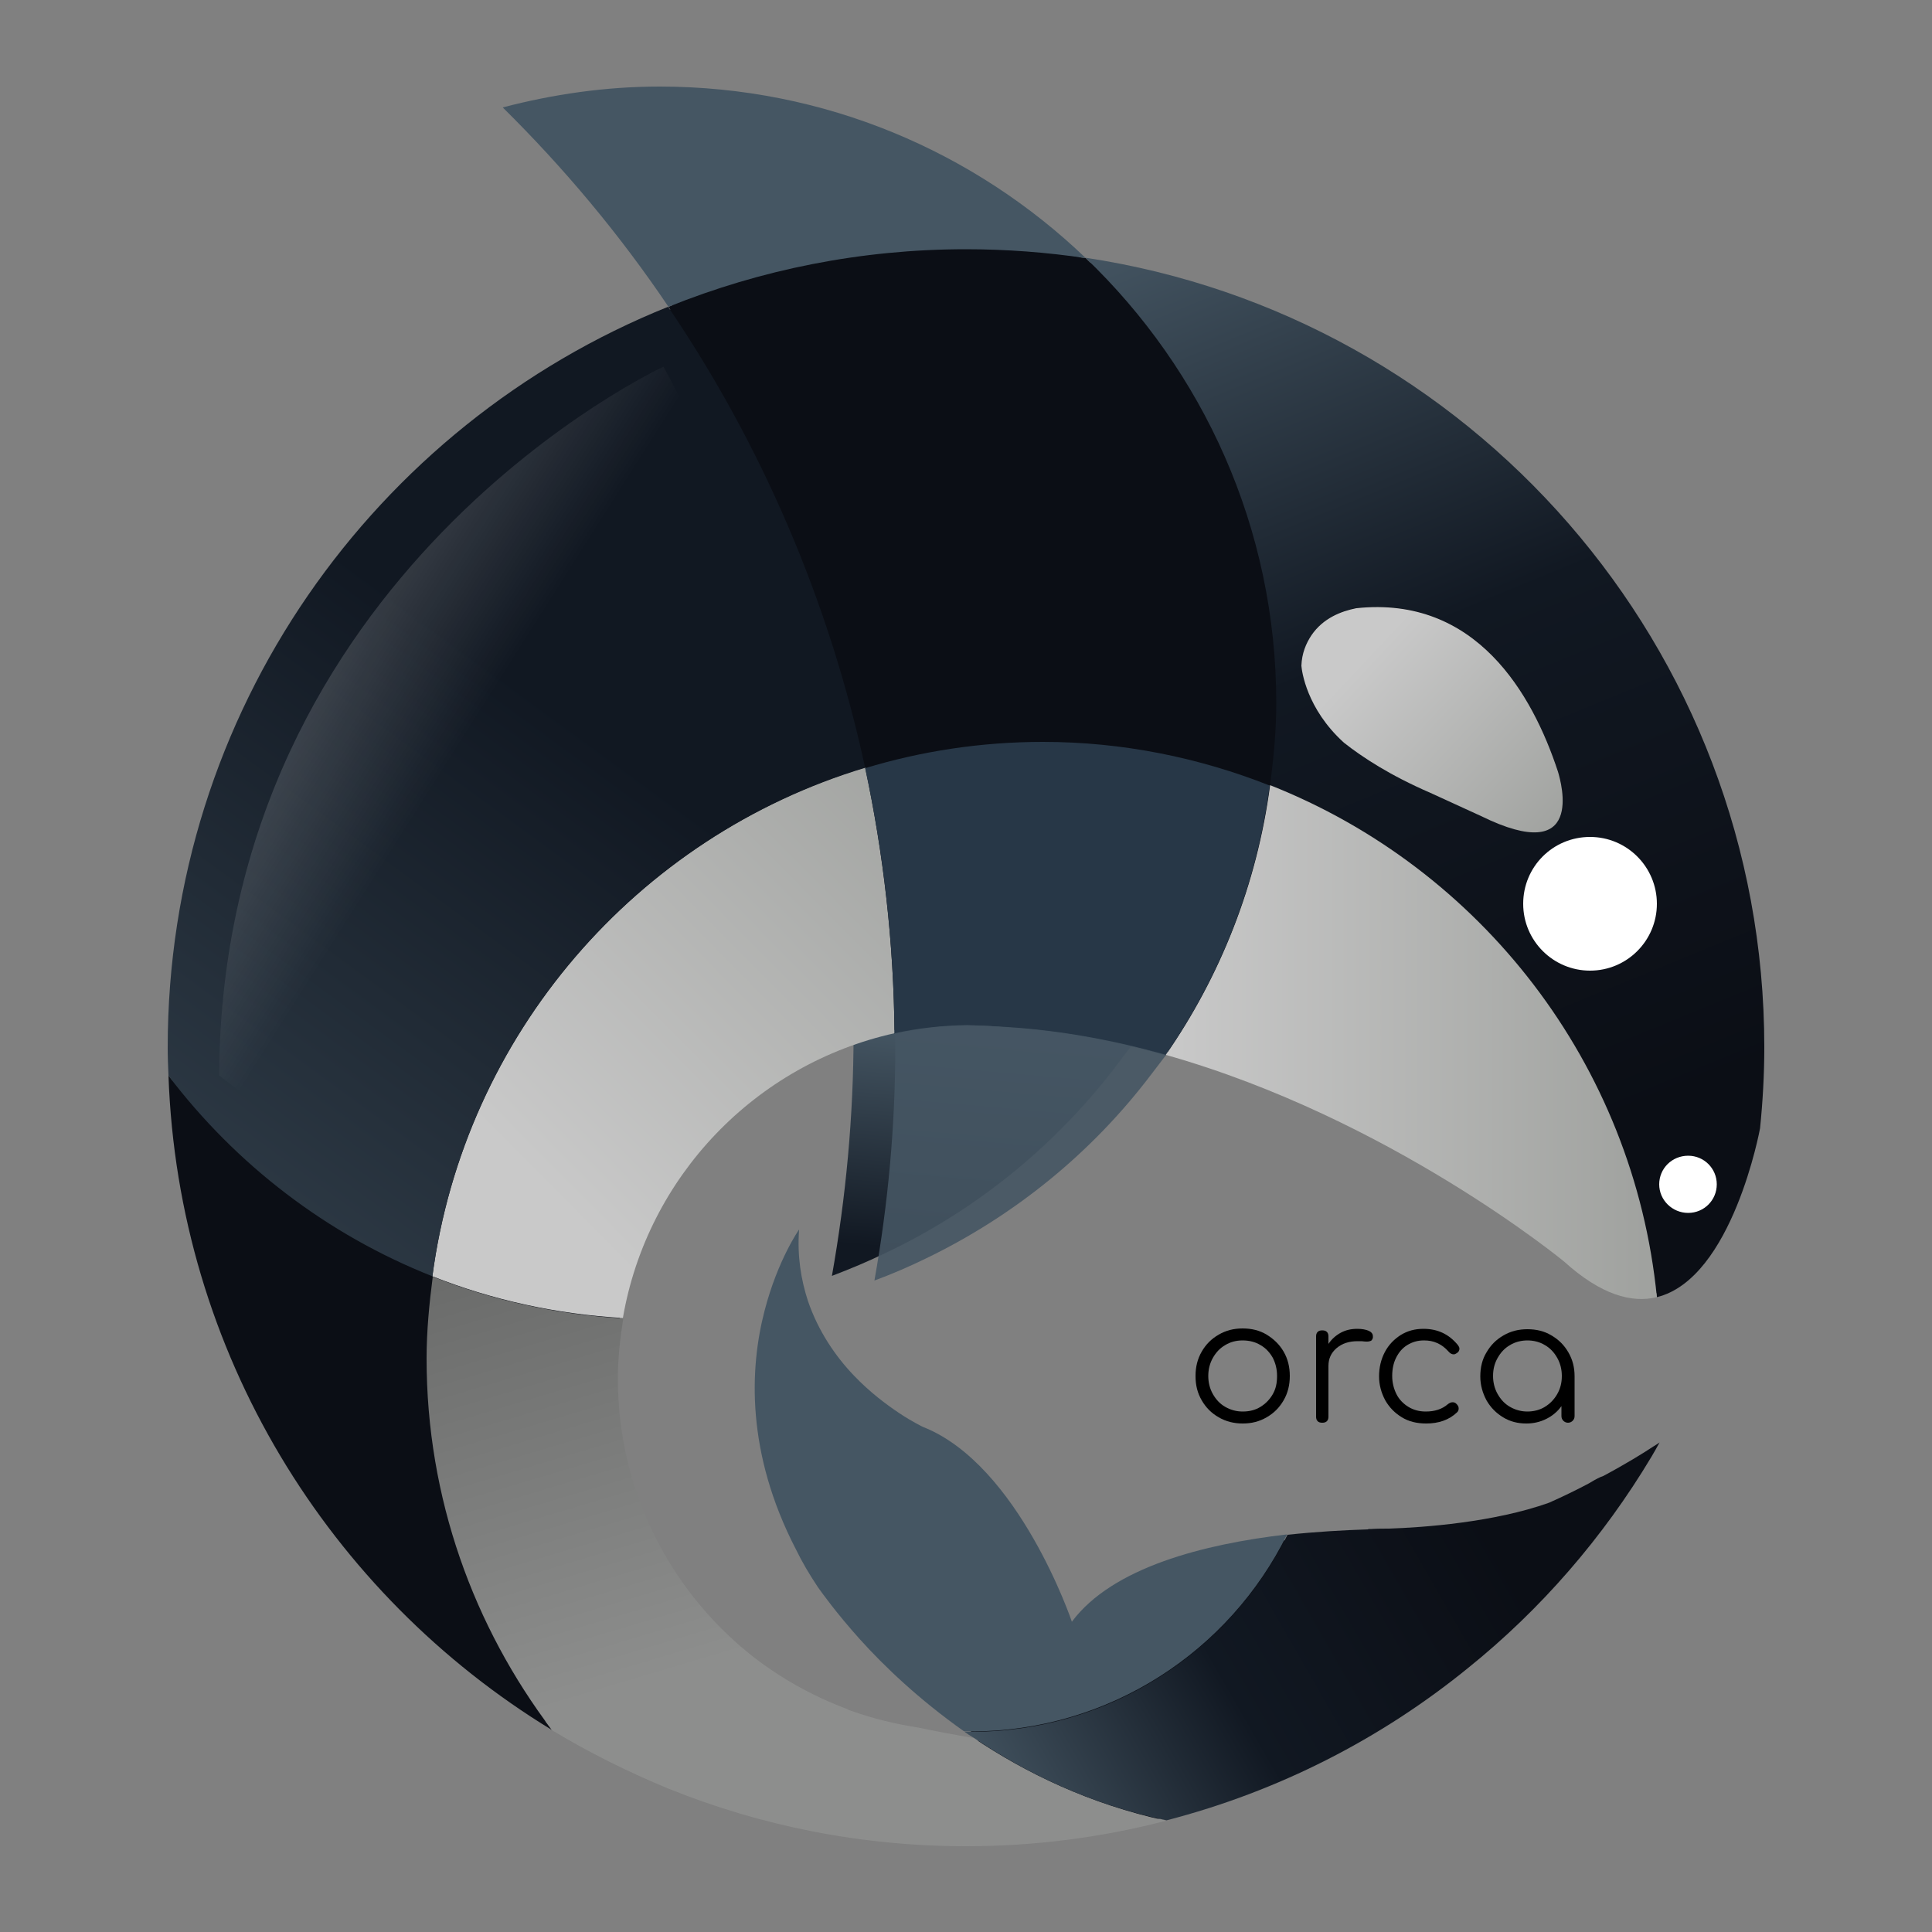 <?xml version="1.0" encoding="utf-8"?>
<!-- Generator: Adobe Illustrator 21.1.0, SVG Export Plug-In . SVG Version: 6.00 Build 0)  -->
<svg version="1.1" id="Layer_1" xmlns="http://www.w3.org/2000/svg" xmlns:xlink="http://www.w3.org/1999/xlink" x="0px" y="0px"
	 viewBox="0 0 500 500" style="enable-background:new 0 0 500 500;" xml:space="preserve">
<rect x="0" y="0" width="500" height="500" fill="#808080" stroke="none"/>
<style type="text/css">
	.st0{fill:url(#SVGID_1_);}
	.st1{fill:#0B0E15;}
	.st2{fill:url(#SVGID_2_);}
	.st3{fill:url(#SVGID_3_);}
	.st4{fill:url(#SVGID_4_);}
	.st5{fill:#455663;}
	.st6{fill:#273747;}
	.st7{fill:url(#SVGID_5_);}
	.st8{fill:url(#SVGID_6_);}
	.st9{opacity:0.9;fill:#455663;}
	.st10{fill:url(#SVGID_7_);}
	.st11{fill:url(#SVGID_8_);}
	.st12{fill:#FFFFFF;}
	.st13{fill:url(#SVGID_9_);}
</style>
<g>
	<g>
		<linearGradient id="SVGID_1_" gradientUnits="userSpaceOnUse" x1="257.005" y1="268.709" x2="252.134" y2="324.892">
			<stop  offset="0" style="stop-color:#455663"/>
			<stop  offset="1" style="stop-color:#111822"/>
		</linearGradient>
		<path class="st0" d="M251.2,262.2c-3.6-0.3-7.1-0.5-10.7-0.5c-0.2,0-0.4,0-0.6,0c-6.6,0.1-12.9,0.8-19.1,2.2
			c0,1.2,0.1,2.4,0.1,3.7c0,21.4-2,42.3-5.6,62.6c4.7-1.8,9.3-3.7,13.8-5.9C253,313,273.7,296,289.5,275c1.3-1.8,2.7-3.5,4-5.3
			C280,265.9,265.7,263.2,251.2,262.2z"/>
		<path class="st1" d="M250,476.6c-26.4,0-52.2-5-76.7-14.8c-10.6-4.3-20.7-9.3-30-15C83.9,410.7,47,347.7,44.6,278.3l0-0.9
			c-0.1-2.1-0.2-4.2-0.2-6.4c0-84.4,50.6-159.3,128.9-190.8c0.3-0.1,0.5-0.4,0.6-0.6c0.1-0.3,0-0.6-0.1-0.9
			c-12.2-18-26.2-35-41.7-50.5c13-3.3,26-4.9,38.6-4.9c40.9,0,79.9,15.7,109.6,44.2c0.1,0.1,0.3,0.2,0.6,0.3
			c48.2,7.2,92.4,31.6,124.5,68.6c32.4,37.3,50.3,85.2,50.3,134.7c0,6.7-0.3,13.5-1.1,20.8c-0.2,0.9-7.3,38.3-26,42.8
			c-1.2,0.3-2.5,0.5-3.8,0.5c-5.9,0-12.4-3.2-19.3-9.4c-0.5-0.4-45.8-37.5-103.5-53.7c-12-5.9-26-9-41.3-9c-22.3,0-40,6.5-40.1,6.6
			c-31.5,11.1-54.6,38.5-60.2,71.3c-1,5.8-1.4,10.9-1.4,15.8c0,27.9,12.5,54.1,34.2,71.8c7.7,6.2,16.3,11.2,25.8,14.7
			c0.1,0.1,0.2,0.2,0.4,0.2c0,0,0.4,0.1,1.2,0.4c5.5,1.9,11.3,3.4,17.2,4.3c4.5,0.9,9.4,1.9,14.3,2.7c0.1,0,0.1,0,0.2,0
			c0.4,0,0.8-0.2,0.9-0.6c0.2-0.4,0-1-0.4-1.2l-0.9-0.6c-0.6-0.4-1.1-0.7-1.7-1.1c-9.8-6.9-18.7-14.8-26.7-23.6
			c-6.1-6.8-9.8-11.9-10.7-13.3c-2.1-3.3-4-6.5-5.6-9.7c-13.2-25.3-11.7-47.3-8.1-61.2c2-7.8,4.9-13.8,6.8-17.2
			c0,5.1,0.8,10.1,2.5,14.9c2.4,7.1,6.5,13.8,12.1,19.7c4.5,4.6,8.9,7.9,11.9,9.9c3.6,2.4,6.2,3.6,6.3,3.6
			c24.1,9.5,37.8,49.4,38,49.8c0.1,0.4,0.4,0.6,0.8,0.7c0.1,0,0.1,0,0.2,0c0.3,0,0.6-0.1,0.8-0.4c8.5-11.3,27.6-19,55.1-22.1
			c6.7-0.8,13.7-1.2,20.8-1.4c0.1,0,0.2,0,0.3-0.1h0.4c1.6,0,3.1-0.1,4.6-0.1c9.5-0.3,27.6-1.7,41.8-6.8c3.4-1.5,6.8-3.2,10.4-5
			c2.2-1.4,3.1-1.8,3.5-1.9c5.2-2.8,9.2-5.2,11.5-6.6c0,0,0,0,0,0c-12.5,20.9-28.4,39.2-47.3,54.4c-23,18.7-49.2,31.9-77.7,39.2
			C284.8,474.5,267.4,476.6,250,476.6z"/>
		<linearGradient id="SVGID_2_" gradientUnits="userSpaceOnUse" x1="141.157" y1="307.834" x2="250.571" y2="199.254">
			<stop  offset="0" style="stop-color:#C9C9C9"/>
			<stop  offset="1" style="stop-color:#9FA19E"/>
		</linearGradient>
		<path class="st2" d="M111.9,330.3c15.4,6.1,32,9.8,49.3,10.8c6.3-36.6,34.3-65.7,70.3-73.7c-0.2-23.6-2.9-46.6-7.6-68.8
			C164.8,216.5,120.2,267.7,111.9,330.3z"/>
		<path class="st1" d="M173,79.4c24.1,35.6,41.6,75.9,51,119.3c14.6-4.4,30-6.8,46-6.8c20.8,0,40.5,4.1,58.7,11.3
			c0.9-7,1.6-14,1.6-21.2c0-45.3-19-86.1-49.3-115.2c-10.1-1.5-20.4-2.3-31-2.3C222.8,64.4,196.8,69.8,173,79.4z"/>
		<linearGradient id="SVGID_3_" gradientUnits="userSpaceOnUse" x1="322.458" y1="45.528" x2="423.519" y2="291.919">
			<stop  offset="0" style="stop-color:#455663"/>
			<stop  offset="0.473" style="stop-color:#111822"/>
			<stop  offset="0.995" style="stop-color:#0B0E15"/>
		</linearGradient>
		<path class="st3" d="M330.3,182c0,7.2-0.7,14.2-1.6,21.2c54.4,21.5,94.2,72,100.1,132.5c19.6-4.8,26.7-43.7,26.7-43.7v0
			c0.7-6.9,1.1-13.9,1.1-21c0-103.6-76.3-189.4-175.7-204.3C311.3,95.8,330.3,136.6,330.3,182z M339.4,164.3c3.1-4.4,7.6-6.2,11.6-7
			c31.1-3.2,45.7,22.3,52.2,42.3c0.9,3,7,24.7-19.9,11.5c0,0,0,0,0,0l-13.1-6c-10.4-4.4-17.6-9.2-22.4-13
			c-9.7-8.8-10.9-18.7-11-19.9C337,169,338,166.4,339.4,164.3z"/>
		<linearGradient id="SVGID_4_" gradientUnits="userSpaceOnUse" x1="301.675" y1="269.669" x2="428.811" y2="269.669">
			<stop  offset="0" style="stop-color:#C9C9C9"/>
			<stop  offset="1" style="stop-color:#9FA19E"/>
		</linearGradient>
		<path class="st4" d="M404.8,326.5c9.5,8.6,17.5,10.8,24,9.2c-6-60.5-45.7-111-100.1-132.5c-3.4,25.7-12.9,49.5-27,69.8
			C359.8,289.4,404.8,326.5,404.8,326.5z"/>
		<path class="st5" d="M173,79.4c23.8-9.6,49.8-14.9,77-14.9c10.5,0,20.9,0.8,31,2.3c-28.7-27.5-67.5-44.4-110.3-44.4
			c-14,0-27.6,2-40.6,5.4C146,43.5,160.4,60.7,173,79.4z"/>
		<path class="st6" d="M250,265.4L250,265.4c0.2-0.1,0.4,0,0.5,0c0.2,0,0.5,0,0.7,0c3.2,0,6.4,0.2,9.6,0.5
			c14.1,0.9,27.8,3.5,40.8,7.2c14.1-20.3,23.6-44.1,27-69.8c-18.2-7.2-38-11.3-58.7-11.3c-16,0-31.5,2.4-46,6.8
			c4.8,22.2,7.4,45.2,7.6,68.8C237.5,266.2,243.7,265.5,250,265.4z"/>
		<path class="st1" d="M111.9,330.3c-27.3-10.8-50.8-29-68.3-52c2.5,71.8,41.6,134.3,99.2,169.4c-20.3-26.8-32.5-60-32.5-96.2
			C110.3,344.3,111,337.3,111.9,330.3z"/>
		<linearGradient id="SVGID_5_" gradientUnits="userSpaceOnUse" x1="206.263" y1="423.562" x2="157.399" y2="260.053">
			<stop  offset="0" style="stop-color:#8D8E8D"/>
			<stop  offset="1" style="stop-color:#5A5B5A"/>
		</linearGradient>
		<path class="st7" d="M252,449.8c-5.3-0.9-10.1-1.8-14.3-2.7c-5.9-0.9-11.6-2.3-17-4.2c-0.8-0.3-1.2-0.4-1.2-0.4l0-0.1
			c-9.4-3.5-18.1-8.4-25.8-14.6c-20.6-16.8-33.8-42.3-33.8-71c0-5.3,0.6-10.5,1.4-15.6c-17.3-1-33.9-4.7-49.3-10.8
			c-0.9,6.9-1.6,14-1.6,21.2c0,36.2,12.2,69.4,32.5,96.2c9.6,5.8,19.7,10.8,30.1,15.1c23.8,9.6,49.8,14.9,77,14.9
			c17.9,0,35.3-2.3,51.8-6.6C282,466.9,265.4,458.8,252,449.8z"/>
		<linearGradient id="SVGID_6_" gradientUnits="userSpaceOnUse" x1="-22.478" y1="414.322" x2="145.403" y2="185.052">
			<stop  offset="0" style="stop-color:#455663"/>
			<stop  offset="1" style="stop-color:#111822"/>
		</linearGradient>
		<path class="st8" d="M111.9,330.3c8.3-62.6,52.9-113.8,112-131.6c-9.4-43.4-26.9-83.8-51-119.3C97,109.9,43.4,184.2,43.4,271.1
			c0,2.5,0.1,4.8,0.2,7.3C61.1,301.4,84.6,319.5,111.9,330.3z"/>
		<path class="st9" d="M260.8,265.8c-3.4-0.2-6.8-0.4-10.3-0.5c-0.2,0-0.3,0-0.5,0c-6.3,0.1-12.5,0.8-18.4,2.1
			c0,1.2,0.1,2.3,0.1,3.6c0,20.6-1.9,40.8-5.4,60.4c4.6-1.7,9-3.6,13.3-5.7c23-11.1,43-27.4,58.3-47.6c1.3-1.7,2.6-3.4,3.9-5.1
			C288.6,269.3,274.9,266.7,260.8,265.8z"/>
		<path class="st5" d="M277.4,419.7c0,0-13.7-40.6-38.5-50.4c0,0-2.6-1.2-6.2-3.6c-3.3-2.2-7.6-5.4-11.7-9.7
			c-4.7-4.9-9.2-11.4-11.9-19.3c-1.8-5.5-2.8-11.6-2.3-18.5c0,0-5.5,7.8-8.9,20.9c-3.9,14.9-4.9,36.8,8.1,61.9
			c1.6,3.3,3.5,6.5,5.7,9.8c1,1.4,4.7,6.6,10.8,13.4c6.3,7,15.3,15.6,26.9,23.8c0.6,0,1.2,0.1,1.8,0.1c35.9,0,67-20.8,81.9-51
			C311.6,399.6,287.9,405.6,277.4,419.7z"/>
		<linearGradient id="SVGID_7_" gradientUnits="userSpaceOnUse" x1="354.3" y1="168.954" x2="404.732" y2="216.254">
			<stop  offset="0" style="stop-color:#C9C9C9"/>
			<stop  offset="1" style="stop-color:#9FA19E"/>
		</linearGradient>
		<path class="st10" d="M370.2,205.2l13.1,6c0,0,0,0,0,0c26.9,13.2,20.8-8.5,19.9-11.5c-6.6-20.1-21.2-45.6-52.2-42.3
			c-4,0.8-8.6,2.6-11.6,7c-1.4,2.1-2.5,4.7-2.6,7.9c0.1,1.3,1.3,11.1,11,19.9C352.6,196,359.8,200.7,370.2,205.2z"/>
		<linearGradient id="SVGID_8_" gradientUnits="userSpaceOnUse" x1="256.767" y1="473.229" x2="387.688" y2="398.059">
			<stop  offset="0" style="stop-color:#455663"/>
			<stop  offset="0.473" style="stop-color:#111822"/>
			<stop  offset="0.995" style="stop-color:#0B0E15"/>
		</linearGradient>
		<path class="st11" d="M427.8,374.4c-2.4,1.6-7.1,4.5-12.9,7.6c-0.7,0.2-1.9,0.8-3.7,1.9c-3.2,1.7-6.7,3.4-10.3,5
			c-14.3,5.1-32.5,6.4-41.4,6.7c-1.5,0-3,0-4.6,0.1c-0.5,0-0.8,0-0.8,0l0,0.1c-6.3,0.2-13.5,0.6-20.9,1.4c-15,30.2-46,51-81.9,51
			c-0.6,0-1.2-0.1-1.8-0.1c0.8,0.6,1.7,1.2,2.6,1.7c13.4,9,30,17.2,49.8,21.3c29-7.5,55.5-21.1,78-39.4c18.9-15.2,35-33.8,47.5-54.7
			c0.7-1.2,1.4-2.4,2.1-3.7C429.4,373.4,428.8,373.8,427.8,374.4z"/>
		<path class="st12" d="M444.3,306.5c0,4.1-3.3,7.4-7.4,7.4c-4.1,0-7.5-3.3-7.5-7.4c0-4.1,3.3-7.4,7.5-7.4
			C441,299.1,444.3,302.4,444.3,306.5z"/>
		<path class="st12" d="M428.8,233.9c0,9.5-7.7,17.3-17.3,17.3c-9.5,0-17.3-7.7-17.3-17.3c0-9.6,7.7-17.3,17.3-17.3
			C421.1,216.6,428.8,224.4,428.8,233.9z"/>
		<linearGradient id="SVGID_9_" gradientUnits="userSpaceOnUse" x1="33.715" y1="138.062" x2="119.325" y2="192.35">
			<stop  offset="0" style="stop-color:#FFFFFF;stop-opacity:0.4"/>
			<stop  offset="1" style="stop-color:#FFFFFF;stop-opacity:0"/>
		</linearGradient>
		<path class="st13" d="M171.7,94.9c0,0-114.2,52.8-115,183.4l36.4,28.2c0,0,25-92.4,112.9-120.3C206.1,186.2,189,125.8,171.7,94.9z
			"/>
	</g>
	<g>
		<path d="M315.4,366.8c-1.9-1.1-3.3-2.5-4.4-4.4c-1.1-1.9-1.6-3.9-1.6-6.3c0-2.3,0.5-4.4,1.6-6.3s2.5-3.3,4.4-4.4
			c1.9-1.1,3.9-1.6,6.2-1.6c2.3,0,4.4,0.5,6.2,1.6c1.8,1.1,3.3,2.5,4.4,4.4c1.1,1.9,1.6,4,1.6,6.3c0,2.3-0.5,4.4-1.6,6.3
			c-1.1,1.9-2.5,3.3-4.4,4.4c-1.9,1.1-3.9,1.6-6.2,1.6C319.4,368.4,317.3,367.9,315.4,366.8z M326.2,364.1c1.3-0.8,2.4-1.9,3.2-3.3
			c0.8-1.4,1.1-2.9,1.1-4.7c0-1.8-0.4-3.3-1.1-4.7c-0.8-1.4-1.8-2.5-3.2-3.3c-1.3-0.8-2.9-1.2-4.6-1.2c-1.7,0-3.2,0.4-4.5,1.2
			c-1.4,0.8-2.4,1.9-3.2,3.3c-0.8,1.4-1.2,3-1.2,4.7c0,1.7,0.4,3.3,1.2,4.7c0.8,1.4,1.8,2.5,3.2,3.3c1.4,0.8,2.9,1.2,4.5,1.2
			C323.4,365.3,324.9,364.9,326.2,364.1z"/>
		<path d="M354.2,344.4c0.7,0.3,1.1,0.8,1.1,1.4c0,0.2,0,0.3,0,0.4c-0.1,0.4-0.3,0.7-0.5,0.8c-0.2,0.1-0.6,0.2-1,0.2
			c-0.3,0-0.7,0-1.4-0.1c-0.2,0-0.6,0-1.1,0c-2.2,0-4,0.6-5.4,1.8s-2.1,2.7-2.1,4.6v13.1c0,0.5-0.1,0.9-0.4,1.2
			c-0.3,0.3-0.7,0.4-1.2,0.4s-0.9-0.1-1.2-0.4c-0.3-0.3-0.4-0.7-0.4-1.2v-20.7c0-0.5,0.1-0.9,0.4-1.2c0.3-0.3,0.7-0.4,1.2-0.4
			s0.9,0.1,1.2,0.4c0.3,0.3,0.4,0.7,0.4,1.2v1.9c0.8-1.2,1.9-2.2,3.2-2.9c1.3-0.7,2.7-1,4.3-1C352.5,343.9,353.5,344.1,354.2,344.4z
			"/>
		<path d="M362.8,366.8c-1.8-1.1-3.2-2.5-4.3-4.4c-1-1.9-1.6-3.9-1.6-6.2c0-2.3,0.5-4.4,1.5-6.3c1-1.9,2.4-3.3,4.1-4.4
			c1.8-1.1,3.7-1.6,5.9-1.6c3.7,0,6.6,1.4,8.9,4.2c0.2,0.3,0.4,0.6,0.4,0.9c0,0.5-0.2,0.9-0.7,1.2c-0.3,0.2-0.5,0.3-0.8,0.3
			c-0.4,0-0.9-0.2-1.3-0.7c-0.9-1-1.8-1.7-2.9-2.2c-1.1-0.5-2.2-0.7-3.5-0.7c-1.6,0-3,0.4-4.3,1.2c-1.3,0.8-2.2,1.9-2.9,3.3
			c-0.7,1.4-1,3-1,4.7c0,1.7,0.4,3.3,1.1,4.7c0.7,1.4,1.8,2.5,3.1,3.3c1.3,0.8,2.8,1.2,4.5,1.2c2.3,0,4.2-0.6,5.7-1.9
			c0.4-0.3,0.8-0.5,1.2-0.5c0.4,0,0.7,0.1,1,0.4c0.4,0.4,0.6,0.7,0.6,1.2c0,0.4-0.1,0.7-0.4,1c-2.1,2-4.8,2.9-8,2.9
			C366.7,368.4,364.6,367.9,362.8,366.8z"/>
		<path d="M401.5,345.6c1.9,1.1,3.3,2.5,4.4,4.4c1.1,1.9,1.6,3.9,1.6,6.2v10.3c0,0.5-0.2,0.9-0.5,1.2c-0.3,0.3-0.7,0.5-1.2,0.5
			c-0.5,0-0.9-0.2-1.2-0.5c-0.3-0.3-0.5-0.7-0.5-1.2v-2.6c-1,1.4-2.3,2.5-3.9,3.3c-1.6,0.8-3.3,1.2-5.2,1.2c-2.2,0-4.2-0.5-6-1.6
			c-1.8-1.1-3.2-2.5-4.3-4.4c-1-1.9-1.6-3.9-1.6-6.2c0-2.3,0.5-4.4,1.6-6.2c1.1-1.9,2.5-3.3,4.4-4.4c1.9-1.1,3.9-1.6,6.2-1.6
			S399.7,344.5,401.5,345.6z M399.8,364.1c1.3-0.8,2.4-1.9,3.2-3.3c0.8-1.4,1.2-2.9,1.2-4.7c0-1.7-0.4-3.3-1.2-4.7
			c-0.8-1.4-1.8-2.5-3.2-3.3c-1.3-0.8-2.9-1.2-4.5-1.2s-3.2,0.4-4.5,1.2c-1.4,0.8-2.4,1.9-3.2,3.3c-0.8,1.4-1.2,2.9-1.2,4.7
			c0,1.7,0.4,3.3,1.2,4.7c0.8,1.4,1.8,2.5,3.2,3.3c1.4,0.8,2.9,1.2,4.5,1.2S398.5,364.9,399.8,364.1z"/>
	</g>
</g>
</svg>
